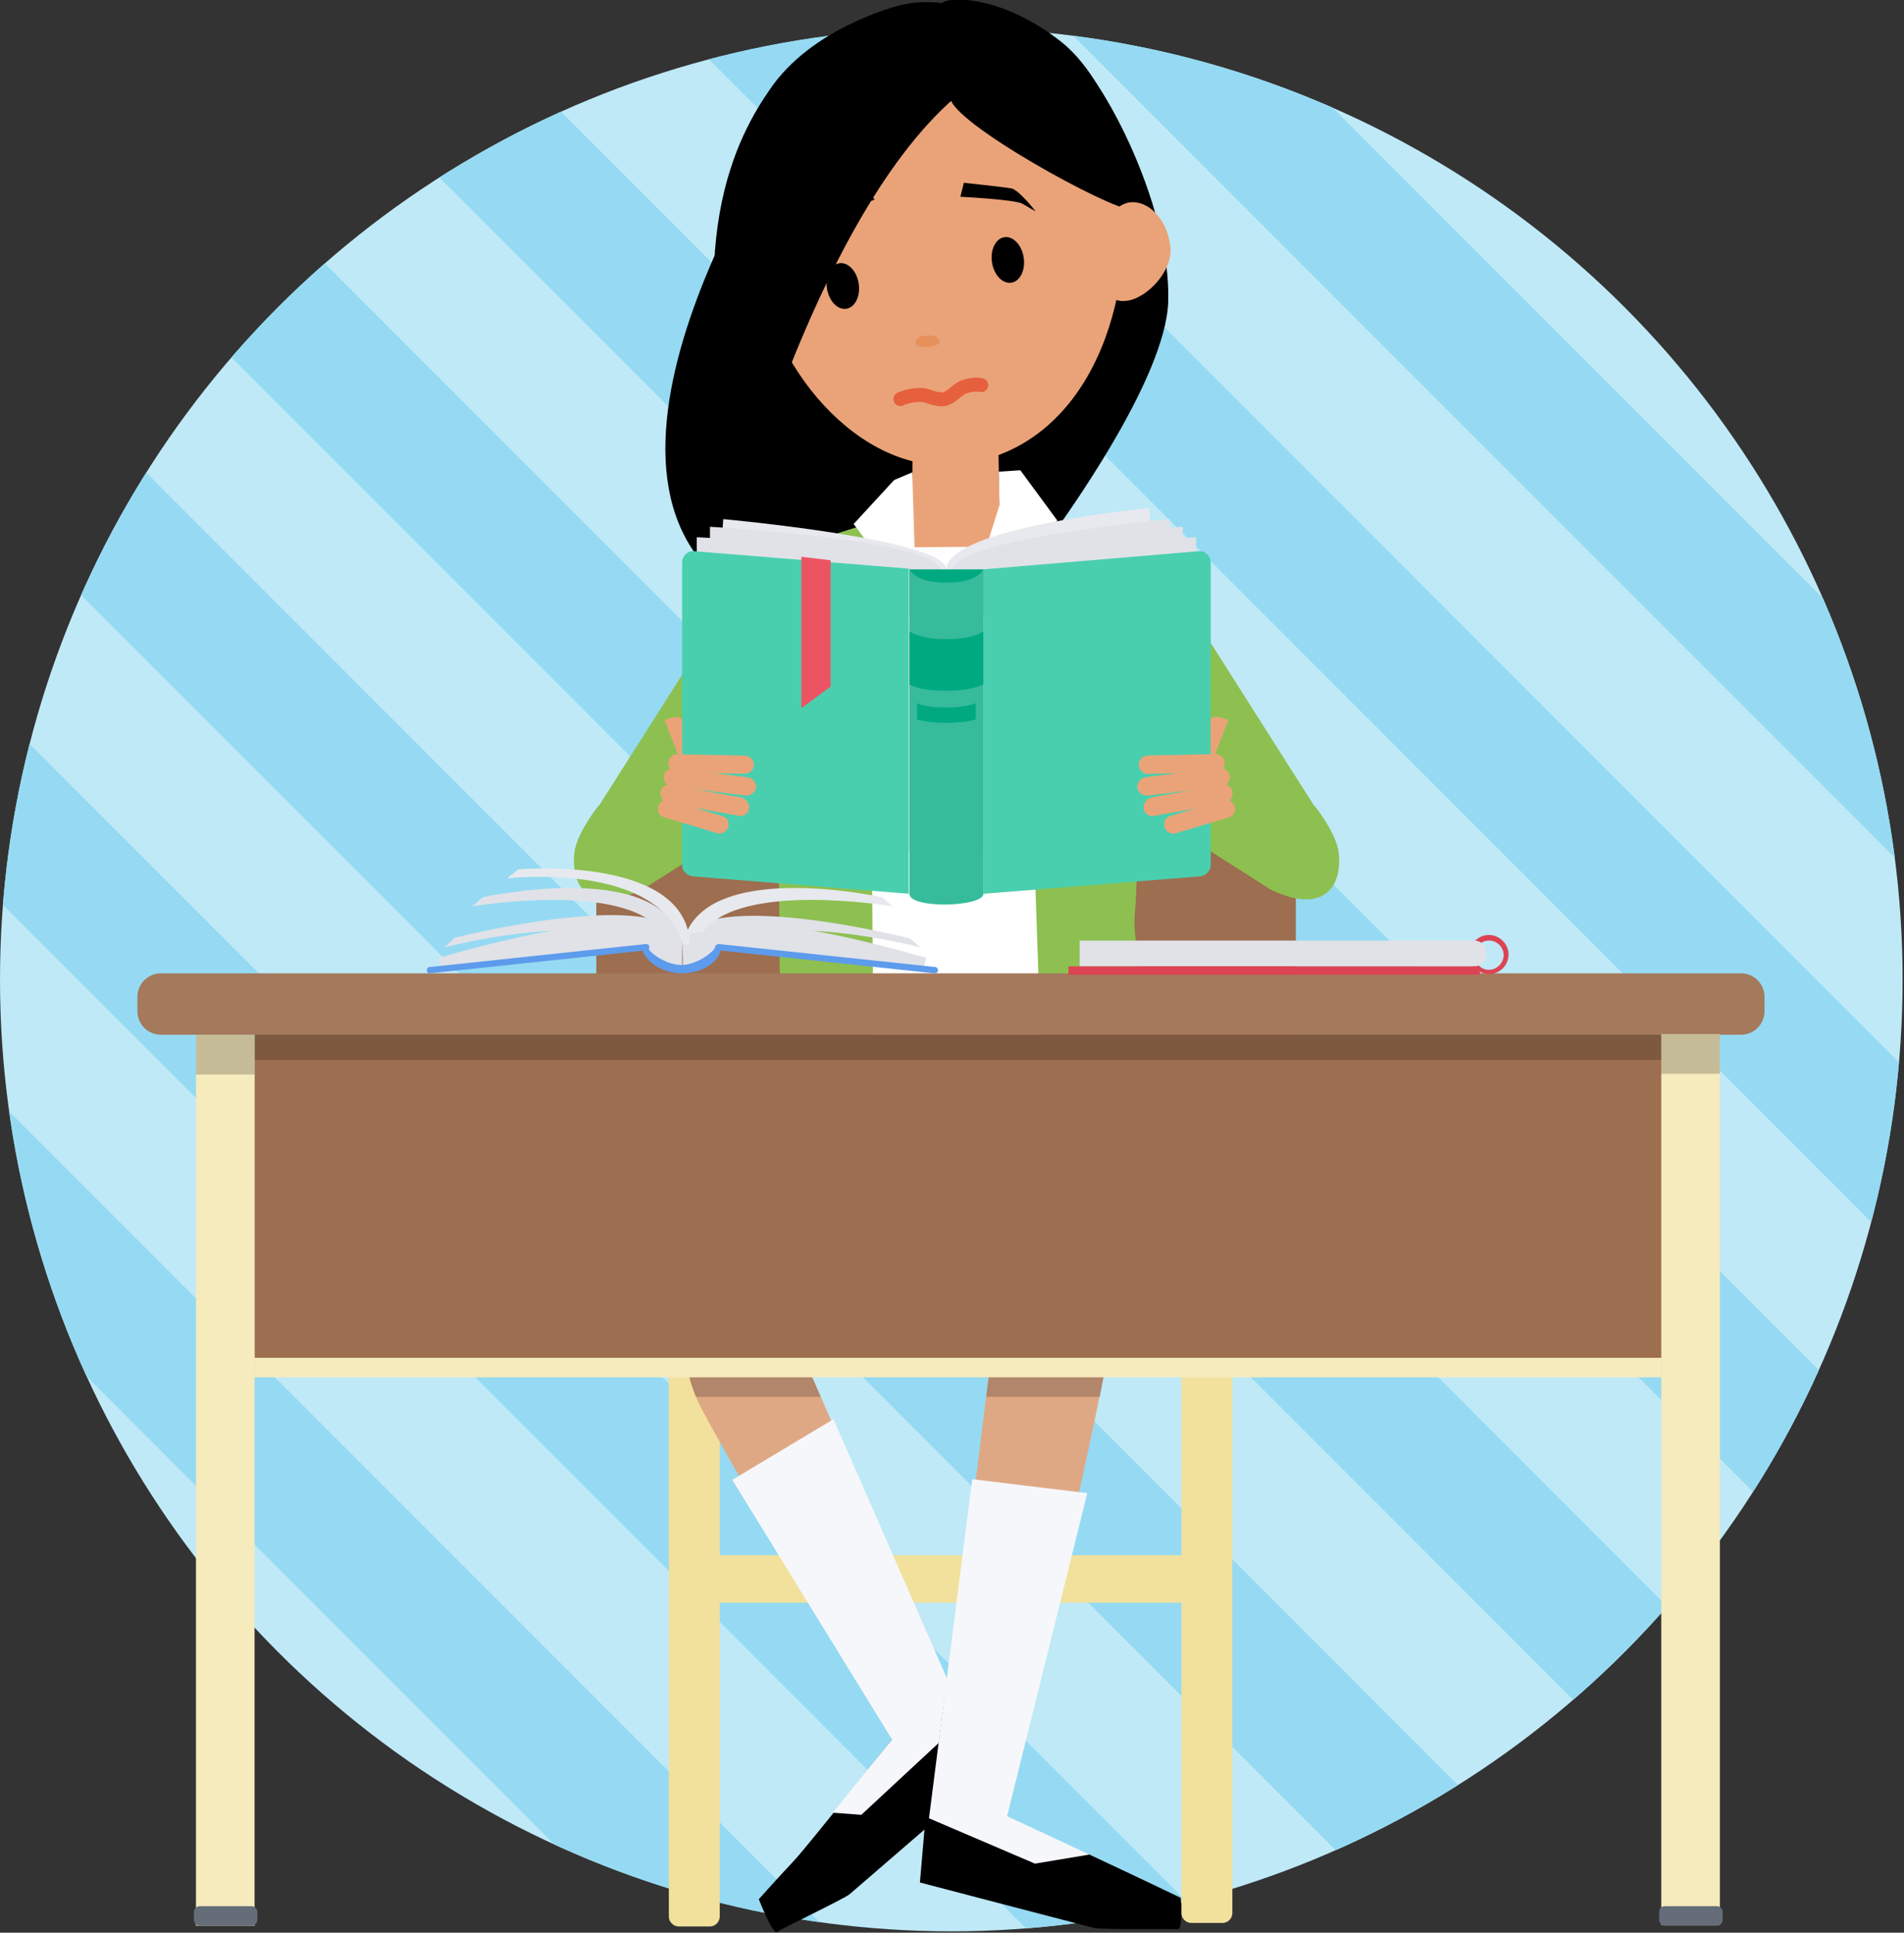 <svg version="1.1" id="IMG_x5F_01" xmlns="http://www.w3.org/2000/svg" xmlns:xlink="http://www.w3.org/1999/xlink" x="0px" y="0px" width="273px" height="277px" viewBox="0 0 273 277" xml:space="preserve"><rect x="0" y="0" width="273" height="277" fill="#333333" stroke="none"/><style type="text/css">.st0{fill:#BFE9F7;} .st1{clip-path:url(#XMLID_32_);} .st2{fill:#95DAF2;} .st3{fill-rule:evenodd;clip-rule:evenodd;fill:#F1E19C;} .st4{fill-rule:evenodd;clip-rule:evenodd;fill:#9D6E4F;} .st5{fill:#EAA378;} .st6{fill:#E6905C;} .st7{fill:none;stroke:#E6603E;stroke-width:2;stroke-linecap:round;} .st8{fill:#FFFFFF;} .st9{fill:#8DC050;} .st10{fill:#DFA885;} .st11{fill:#4FC1EA;} .st12{fill:#F6F7FA;} .st13{fill:#E7E9EE;} .st14{fill:#E0E2E8;} .st15{fill:#49CFAE;} .st16{fill:#01A981;} .st17{fill:#36BB9B;} .st18{fill:#ED5463;} .st19{opacity:0.2;} .st20{fill-rule:evenodd;clip-rule:evenodd;} .st21{fill-rule:evenodd;clip-rule:evenodd;fill:#F6EBBD;} .st22{fill-rule:evenodd;clip-rule:evenodd;fill:#A4795C;} .st23{fill-rule:evenodd;clip-rule:evenodd;fill:#646D78;} .st24{fill:#5D9BEC;} .st25{fill:#DC4453;}</style><g id="XMLID_824_"><g id="XMLID_958_"><circle id="XMLID_959_" class="st0" cx="136.4" cy="140.4" r="136.4"/><g id="XMLID_960_"><defs><circle id="XMLID_1769_" cx="136.4" cy="140.4" r="136.4"/></defs><clipPath id="XMLID_32_"><use xlink:href="#XMLID_1769_" overflow="visible"/></clipPath><g id="XMLID_961_" class="st1"><path id="XMLID_1777_" transform="rotate(45.001 219.694 57.503)" class="st2" d="M69.4 48H370v19H69.4z"/><path id="XMLID_1776_" transform="rotate(45.001 52.855 224.347)" class="st2" d="M-97.5 214.8h300.6v19H-97.5z"/><path id="XMLID_1775_" transform="rotate(45.001 80.661 196.54)" class="st2" d="M-69.6 187H231v19H-69.6z"/><path id="XMLID_1774_" transform="rotate(45.001 108.468 168.732)" class="st2" d="M-41.8 159.2h300.6v19H-41.8z"/><path id="XMLID_1773_" transform="rotate(45.001 136.275 140.925)" class="st2" d="M-14 131.4h300.6v19H-14z"/><path id="XMLID_1772_" transform="rotate(45.001 164.081 113.118)" class="st2" d="M13.8 103.6h300.6v19H13.8z"/><path id="XMLID_1771_" transform="rotate(45.001 191.888 85.31)" class="st2" d="M41.6 75.8h300.6v19H41.6z"/></g></g></g><g id="XMLID_962_"><g id="XMLID_963_"><g id="XMLID_964_"><path id="XMLID_965_" class="st3" d="M98.9 228.4v-4.2c0-.7.6-1.3 1.3-1.3h71c.7 0 1.3.6 1.3 1.3v4.2c0 .7-.6 1.3-1.3 1.3h-71c-.7-.1-1.3-.6-1.3-1.3z"/></g><g id="XMLID_966_"><path id="XMLID_967_" class="st3" d="M97.3 191.4h4.5c.7 0 1.4.6 1.4 1.4v81.9c0 .7-.6 1.4-1.4 1.4h-4.5c-.7 0-1.4-.6-1.4-1.4v-81.9c0-.8.7-1.4 1.4-1.4z"/></g><g id="XMLID_968_"><path id="XMLID_969_" class="st3" d="M170.8 191.4h4.5c.7 0 1.4.6 1.4 1.4v81.4c0 .7-.6 1.4-1.4 1.4h-4.5c-.7 0-1.4-.6-1.4-1.4v-81.4c0-.8.7-1.4 1.4-1.4z"/></g><g id="XMLID_970_"><path id="XMLID_971_" class="st4" d="M94.6 113.5h82.1c5 0 9.1 4.1 9.1 9.1v32.2c0 5-4.1 9.1-9.1 9.1H94.6c-5 0-9.1-4.1-9.1-9.1v-32.2c0-4.9 4.1-9.1 9.1-9.1z"/></g></g><g id="XMLID_972_"><path id="XMLID_1740_" d="M117.9 10c.7-1.6-34.6 46.7-18.1 69.5 13.5 18.6 11.4 25.2 8.4 35.5-2.6 9 19.9-23.4 22.6-38.9 2.7-15.5 2.2-37.4-2.1-47.3-4.2-10-13.2-13.7-10.8-18.8z"/><path id="XMLID_1739_" d="M152.3 6.5c-10-5.4-33.2 34.9-36.1 62.9-2.6 24.6 6.3 37.5 5.2 45.7.4.6.6 1.2.7 2 .1.9.3 1.7.6 2.6 6.7-2.9 13.3-23.9 20.5-32.8C153.5 74 167.1 54 167.5 43.3c.5-14.1-10.2-34.1-15.2-36.8z"/><path id="XMLID_1738_" class="st5" d="M130.8 71.9l.1-13.5 12.1-2.6.3 16.5s7.8 18.2-8.6 18.6c-10.5.3-3.9-19-3.9-19z"/><path id="XMLID_1737_" class="st5" d="M108.4 36.8c1.6 15.7 14.8 31.2 28.8 29.8 18.5-1.9 25.4-22.5 23.7-38.3-1.6-15.7-16-25.4-31.8-23.8-15.7 1.6-22.4 16.5-20.7 32.3z"/><path id="XMLID_1736_" d="M162.3 29.8c0 1.8-23.1-10.5-25.8-15.1C134 10 134.3 1.5 135 .5c.7-1 8.5-1.4 17.3 5.6 6.1 5 9.9 15.4 10 23.7z"/><path id="XMLID_1735_" class="st5" d="M157 37.4c.5 3.8 1.9 6.1 4.6 5.7 2.7-.3 6.7-4.2 6.2-7.9-.5-3.8-3.1-6.5-5.8-6.2-2.7.4-5.5 4.6-5 8.4z"/><ellipse id="XMLID_1734_" transform="scale(-1) rotate(-8.713 -538.101 1586.644)" cx="120.9" cy="41" rx="2.3" ry="3.3"/><ellipse id="XMLID_1733_" transform="rotate(171.302 144.551 37.225)" cx="144.6" cy="37.2" rx="2.3" ry="3.3"/><path id="XMLID_1729_" class="st6" d="M131.3 49.3c.1.8 3.5.4 3.4-.3-.1-.8-.9-1-1.8-.9-1 0-1.7.4-1.6 1.2z"/><path id="XMLID_1728_" d="M137.7 28.2s7.9.4 8.9 1 1.9 1.1 1.9 1.1-2.4-3.1-3.5-3.3c-1.1-.2-6.8-.8-6.8-.8l-.5 2z"/><path id="XMLID_1727_" d="M125.4 28.6s-7.4 3-8.1 3.9c-.7.9-1.4 1.7-1.4 1.7s1.2-3.7 2.2-4.2c1-.6 6.1-3 6.1-3l1.2 1.6z"/><path id="XMLID_1725_" d="M107.1 68.9c.5 1.6 14.3-51.1 38.5-60.3 4.6-1.8-6.3-10.2-16.4-7.9-1.1.3-12.9 3.4-18.8 12.1-4.3 6.2-13.8 22.2-3.3 56.1z"/><path id="XMLID_1724_" class="st7" d="M140.7 55.2s-1-.3-2.6.3c-.8.3-1.7 1.5-2.7 1.7-1.3.2-2.4-.6-3.3-.6-1.9 0-3 .6-3 .6"/><path id="XMLID_1723_" class="st8" d="M158 164.2c-.5-4.2-.6-84.3-3.8-85.5-1.7-.7-33.3-.1-37.8-.1-2.9 0-.7 82.6-1.2 86.1l42.8-.5z"/><path id="XMLID_973_" class="st9" d="M112 163l-.7-83.8 13.3-4.2.8 93z"/><path id="XMLID_974_" class="st9" d="M147.6 102.2l2.3 66.8 18.9-2.8s-6.7-29.1-6.1-35.1c.6-6.1.5-28.2.5-28.2l-15.6-.7z"/><path id="XMLID_1720_" class="st9" d="M123 85.8l-30 39.4-8.1.4-1.7-5.9 23.7-37.3s16.5-2.6 16.1 3.4z"/><path id="XMLID_1719_" class="st9" d="M92.1 127.5l32.5-20.7-3.8-4.4-35 13.1s-2.9 3.6-3.4 6.4c-.7 4.8 1.8 9.4 9.7 5.6z"/><path id="XMLID_1718_" class="st9" d="M151.3 85.8l30 39.4 8.1.4 1.7-5.9-23.7-37.3s-16.5-2.6-16.1 3.4z"/><path id="XMLID_975_" d="M114.1 266.4c-.1.1-.2.1-.1.1 2.2-2.4 13.9-17.2 13.9-17.2l8.3-6.5 4.5 12.4s-10.7 9.2-18.9 16.3c-.7.6-9.5 4.8-10.4 5.4-.6.4-2.6-4.7-2.6-4.7s2.3-2.6 5.3-5.8z"/><path id="XMLID_1716_" class="st10" d="M98.1 190.6s-.4 5.2 2 10.3c2.4 5.2 27.8 48.4 27.8 48.4l8.3-6.5-22.2-51.1-15.9-1.1z"/><path id="XMLID_1715_" class="st10" d="M160.4 185.6c-5 29.7-18.2 80.1-18.7 80.3-2.1.6-4.1 1.2-8.4-.2l10.1-81.8 17 1.7z"/><path id="XMLID_976_" d="M132.7 260.5h-.1s23.1 5.1 23.6 5.3c7.7 3.6 13.1 6.2 13.1 6.2s.3 4.6-.4 4.5c-1.1-.1-11.1.1-12.1-.2-10.8-2.8-24.9-6.5-24.9-6.5s.7-8.2.8-9.3z"/><g id="XMLID_977_"><path id="XMLID_978_" class="st11" d="M164.7 106.1s-.1 0 0 0z"/></g><path id="XMLID_979_" class="st12" d="M127.9 249.3L105 212.1l14.5-8.7 16.3 37.2-1.2 9.2-11.1 10.3-4.1-.3z"/><path id="XMLID_1710_" class="st12" d="M164.5 79.8l-7-2.5-1 18.7 16.3 17"/><path id="XMLID_1709_" class="st9" d="M182.2 127.5l-32.5-20.7 3.8-4.4 35 13.1s2.9 3.6 3.4 6.4c.7 4.8-1.8 9.4-9.7 5.6z"/><path id="XMLID_980_" class="st8" d="M143.2 67.6l.1 4.8-4.5 14.4 12.8-12.2-5.3-7.2z"/><path id="XMLID_981_" class="st8" d="M130.8 67.7l-2.6 1.1-5.8 6.3 9 12.1z"/><g id="XMLID_982_"><path id="XMLID_983_" class="st13" d="M135.4 127.2L165.3 80l-.5-7.2s-29.1 2.8-29.1 8.8c0 4.3-.3 45.6-.3 45.6z"/><path id="XMLID_984_" class="st14" d="M136 127.2l32.2-45.6-.5-7.2s-31 2.9-31 7.2c0 4.3-.7 45.6-.7 45.6z"/><path id="XMLID_985_" class="st14" d="M136 127.5l33.6-47v-5s-31.7 1.8-31.7 6.4c0 4.4-1.9 45.6-1.9 45.6z"/><path id="XMLID_986_" class="st14" d="M136 128.1l35.5-44V77s-29.3 1.4-32.5 4.6c-3.2 3.2-3 46.5-3 46.5z"/><path id="XMLID_987_" class="st13" d="M135.4 127.2l-32.2-45.6.5-7.2s32 2.9 32 7.2c0 4.3-.3 45.6-.3 45.6z"/><path id="XMLID_988_" class="st14" d="M135.4 127.5l-33.6-47v-5s33.1 1.8 33.1 6.4c0 4.4.5 45.6.5 45.6z"/><path id="XMLID_989_" class="st14" d="M135.4 128.1l-35.5-44V77s30.9 1.4 34 4.6c3.2 3.2 1.5 46.5 1.5 46.5z"/><g id="XMLID_990_"><path id="XMLID_991_" class="st15" d="M141 128.1l31.1-2.5c.8-.1 1.5-.8 1.5-1.6V80.6c0-.9-.8-1.7-1.7-1.6L141 81.6v46.5z"/><path id="XMLID_992_" class="st15" d="M130.4 128.1l-31.1-2.5c-.8-.1-1.5-.8-1.5-1.6V80.6c0-.9.8-1.7 1.7-1.6l30.8 2.5v46.6z"/></g><path id="XMLID_993_" class="st16" d="M130.4 81.6H141V88h-10.6z"/><path id="XMLID_994_" class="st17" d="M141 128.1c0 1.9-10.6 2.2-10.6 0V81.5s.5 2 5.3 2 5.3-2 5.3-2v46.6z"/><path id="XMLID_995_" class="st16" d="M130.4 90.5v7.6c.9.5 2.5.9 5.3.9s4.4-.5 5.3-.9v-7.6c-.8.5-2.3 1.1-5.3 1.1s-4.5-.6-5.3-1.1z"/><path id="XMLID_996_" class="st16" d="M131.5 100.8v2.3c1 .3 2.3.5 4.2.5 1.9 0 3.3-.2 4.2-.5v-2.3c-.9.3-2.2.6-4.2.6s-3.3-.2-4.2-.6z"/><g id="XMLID_997_"><g id="XMLID_998_"><path id="XMLID_1692_" class="st5" d="M174.6 110.6c-.1 0-.2.1-.3.1l-9.7.2c-.7 0-1.3-.6-1.3-1.3 0-.7.6-1.3 1.3-1.3l9.7-.2c.7 0 1.3.6 1.3 1.3 0 .5-.4 1-1 1.2z"/><path id="XMLID_1691_" class="st5" d="M175.3 112.7h-.2l-10.4 1.3c-.8.1-1.5-.4-1.6-1.1-.1-.7.5-1.4 1.2-1.5l10.4-1.3c.8-.1 1.5.4 1.6 1.1.1.7-.4 1.3-1 1.5z"/><path id="XMLID_1690_" class="st5" d="M175.7 115.1h-.1l-10 1.8c-.8.2-1.5-.3-1.6-1-.1-.7.4-1.4 1.1-1.6l10-1.8c.8-.2 1.5.3 1.6 1 .1.7-.3 1.4-1 1.6z"/><path id="XMLID_1689_" class="st5" d="M176.3 117.1l-7.7 2.3c-.6.2-1.3-.1-1.6-.8-.2-.7.1-1.4.7-1.6l7.7-2.3c.6-.2 1.3.1 1.6.8.2.7-.1 1.4-.7 1.6z"/></g><path id="XMLID_999_" class="st5" d="M174.2 108.1l1.9-4.9s-2.1-.9-2.5-.1v5h.6z"/></g><g id="XMLID_1000_"><g id="XMLID_1001_"><path id="XMLID_1685_" class="st5" d="M174.6 110.6c-.1 0-.2.1-.3.1l-9.7.2c-.7 0-1.3-.6-1.3-1.3 0-.7.6-1.3 1.3-1.3l9.7-.2c.7 0 1.3.6 1.3 1.3 0 .5-.4 1-1 1.2z"/><path id="XMLID_1684_" class="st5" d="M175.3 112.7h-.2l-10.4 1.3c-.8.1-1.5-.4-1.6-1.1-.1-.7.5-1.4 1.2-1.5l10.4-1.3c.8-.1 1.5.4 1.6 1.1.1.7-.4 1.3-1 1.5z"/><path id="XMLID_1683_" class="st5" d="M175.7 115.1h-.1l-10 1.8c-.8.2-1.5-.3-1.6-1-.1-.7.4-1.4 1.1-1.6l10-1.8c.8-.2 1.5.3 1.6 1 .1.7-.3 1.4-1 1.6z"/><path id="XMLID_1682_" class="st5" d="M176.3 117.1l-7.7 2.3c-.6.2-1.3-.1-1.6-.8-.2-.7.1-1.4.7-1.6l7.7-2.3c.6-.2 1.3.1 1.6.8.2.7-.1 1.4-.7 1.6z"/></g><path id="XMLID_1002_" class="st5" d="M174.2 108.1l1.9-4.9s-2.1-.9-2.5-.1v5h.6z"/></g><g id="XMLID_1003_"><g id="XMLID_1004_"><path id="XMLID_1678_" class="st5" d="M96.8 110.6c.1 0 .2.1.3.1l9.7.2c.7 0 1.3-.6 1.3-1.3 0-.7-.6-1.3-1.3-1.3l-9.7-.2c-.7 0-1.3.6-1.3 1.3 0 .5.4 1 1 1.2z"/><path id="XMLID_1677_" class="st5" d="M96.2 112.7h.2l10.4 1.3c.8.1 1.5-.4 1.6-1.1.1-.7-.5-1.4-1.2-1.5l-10.4-1.3c-.8-.1-1.5.4-1.6 1.1-.1.7.3 1.3 1 1.5z"/><path id="XMLID_1676_" class="st5" d="M95.7 115.1h.1l10 1.8c.8.2 1.5-.3 1.6-1 .1-.7-.4-1.4-1.1-1.6l-10-1.8c-.8-.2-1.5.3-1.6 1-.1.7.3 1.4 1 1.6z"/><path id="XMLID_1675_" class="st5" d="M95.1 117.1l7.7 2.3c.6.2 1.3-.1 1.6-.8.2-.7-.1-1.4-.7-1.6l-7.7-2.3c-.6-.2-1.3.1-1.6.8-.2.7.1 1.4.7 1.6z"/></g><path id="XMLID_1005_" class="st5" d="M97.2 108.1l-1.9-4.9s2.1-.9 2.5-.1v5h-.6z"/></g><path id="XMLID_1006_" class="st18" d="M119.1 98.4l-4.2 3.1V79.8l4.2.5z"/></g><g id="XMLID_1007_" class="st19"><path id="XMLID_1008_" class="st20" d="M99.8 200.2h17.9l-2.1-4.7H98.4c.3 1.4.7 3.1 1.4 4.7z"/><path id="XMLID_1009_" class="st20" d="M158.6 195.5H142l-.6 4.7h16.3c.3-1.6.6-3.1.9-4.7z"/></g></g><g id="XMLID_1010_"><g id="XMLID_1011_"><path id="XMLID_1012_" class="st21" d="M36.5 192.7h201.7v4.7H36.5z"/></g><g id="XMLID_1013_"><path id="XMLID_1014_" class="st22" d="M23.1 139.5h226.5c1.9 0 3.4 1.5 3.4 3.4v2c0 1.9-1.5 3.4-3.4 3.4H23.1c-1.9 0-3.4-1.5-3.4-3.4v-2c0-1.9 1.5-3.4 3.4-3.4z"/></g><g id="XMLID_1015_"><path id="XMLID_1016_" class="st4" d="M36.5 148.3h201.8v46.3H36.5z"/></g><g id="XMLID_1017_" class="st19"><path id="XMLID_1018_" class="st20" d="M36.5 148.3h201.8v3.6H36.5z"/></g><g id="XMLID_1019_"><path id="XMLID_1020_" class="st21" d="M28.1 148.3h8.4V276h-8.4z"/></g><g id="XMLID_1021_" class="st19"><path id="XMLID_1022_" class="st20" d="M28.1 148.3h8.4v5.7h-8.4z"/></g><g id="XMLID_1023_"><path id="XMLID_1024_" class="st23" d="M28.6 273.2h7.5c.4 0 .8.4.8.8v1.2c0 .4-.4.8-.8.8h-7.5c-.4 0-.8-.4-.8-.8V274c0-.4.4-.8.8-.8z"/></g><g id="XMLID_1025_"><path id="XMLID_1026_" class="st21" d="M238.2 148.2h8.4v127.7h-8.4z"/></g><g id="XMLID_1027_" class="st19"><path id="XMLID_1028_" class="st20" d="M238.2 148.2h8.4v5.7h-8.4z"/></g><g id="XMLID_1029_"><path id="XMLID_1030_" class="st23" d="M238.7 273.2h7.5c.4 0 .8.4.8.8v1.2c0 .4-.4.8-.8.8h-7.5c-.4 0-.8-.4-.8-.8V274c0-.4.3-.8.8-.8z"/></g></g><g id="XMLID_1031_"><g id="XMLID_1032_"><path id="XMLID_1033_" class="st14" d="M132.4 138.9l-28.6-3.1-5.9.9v-1.4c3-7.8 34.9 2 34.9 2l-.4 1.6z"/><path id="XMLID_1034_" class="st14" d="M132 135.8s-20.6-5.5-28.9 0c-1.7 2.6-5.2 3.1-5.2 3.1v-4.1c3-7.8 32.6-.3 32.6-.3l1.5 1.3z"/><path id="XMLID_1035_" class="st13" d="M128 129.9s-21.9-3.7-27.2 3.7c-2.2.1-2.1.5-2.9 1.8 2.4-12.6 28.6-6.8 28.6-6.8l1.5 1.3z"/><path id="XMLID_1036_" class="st14" d="M63.3 138.9l28.6-3.1s2.3 1.8 3.1 2.2c.6.3 2.8.5 2.8.5v-3.2c-3-7.8-34.9 2-34.9 2l.4 1.6z"/><path id="XMLID_1037_" class="st14" d="M63.7 135.8s20.6-5.5 28.9 0c2.2.1 5.2.3 5.2.3v-1.4c-3-7.8-32.6-.3-32.6-.3l-1.5 1.4z"/><path id="XMLID_1038_" class="st14" d="M67.7 129.9s21.9-3.7 27.2 3.7c2.2.1 2.1.5 2.9 1.8-2.4-12.6-28.6-6.8-28.6-6.8l-1.5 1.3z"/><path id="XMLID_1039_" class="st13" d="M72.7 125.9s21.7-2.6 25.2 9.5c2.2.1.1-2.5.9-1.3-1.9-11.5-24.5-9.5-24.5-9.5l-1.6 1.3z"/></g><g id="XMLID_1040_"><path id="XMLID_1041_" class="st24" d="M97.8 139.5c-3.2 0-5.7-2.1-5.7-3.7 0-.2.2-.4.4-.4s.4.2.4.4c0 .5 2.4 2.5 4.8 2.5s4.8-2.1 4.8-2.5c0-.2.2-.4.4-.4s.4.2.4.4c.2 1.6-2.2 3.7-5.5 3.7z"/><path id="XMLID_1042_" class="st24" d="M134 139.5l-31-3.3c-.2 0-.4-.2-.4-.5 0-.2.2-.4.5-.4l31 3.3c.2 0 .4.2.4.5-.1.3-.2.4-.5.4z"/><path id="XMLID_1043_" class="st24" d="M61.6 139.5c-.2 0-.4-.2-.4-.4s.1-.5.4-.5l31-3.3c.2 0 .5.1.5.4s-.1.5-.4.5l-31.1 3.3c.1 0 0 0 0 0z"/></g></g><g id="XMLID_1044_"><path id="XMLID_1045_" class="st25" d="M213.5 134c-1.6 0-2.8 1.3-2.8 2.8 0 1.6 1.3 2.8 2.8 2.8 1.6 0 2.8-1.3 2.8-2.8 0-1.5-1.3-2.8-2.8-2.8zm0 5c-1.2 0-2.1-1-2.1-2.1 0-1.2 1-2.1 2.1-2.1 1.2 0 2.1 1 2.1 2.1s-1 2.1-2.1 2.1z"/><path id="XMLID_24_" class="st14" d="M211.4 134.8h-56.6v3.7h56.6c.9 0 1.7-.7 1.7-1.7v-.4c-.1-.9-.8-1.6-1.7-1.6z"/><path id="XMLID_8_" class="st25" d="M153.2 138.5h59v1.2h-59z"/></g><path id="XMLID_1048_" class="st12" d="M139.4 212l-6.2 48.6 15.2 6.5 7.8-1.3-11.8-5.5 11.5-46.3z"/></g></g></svg>